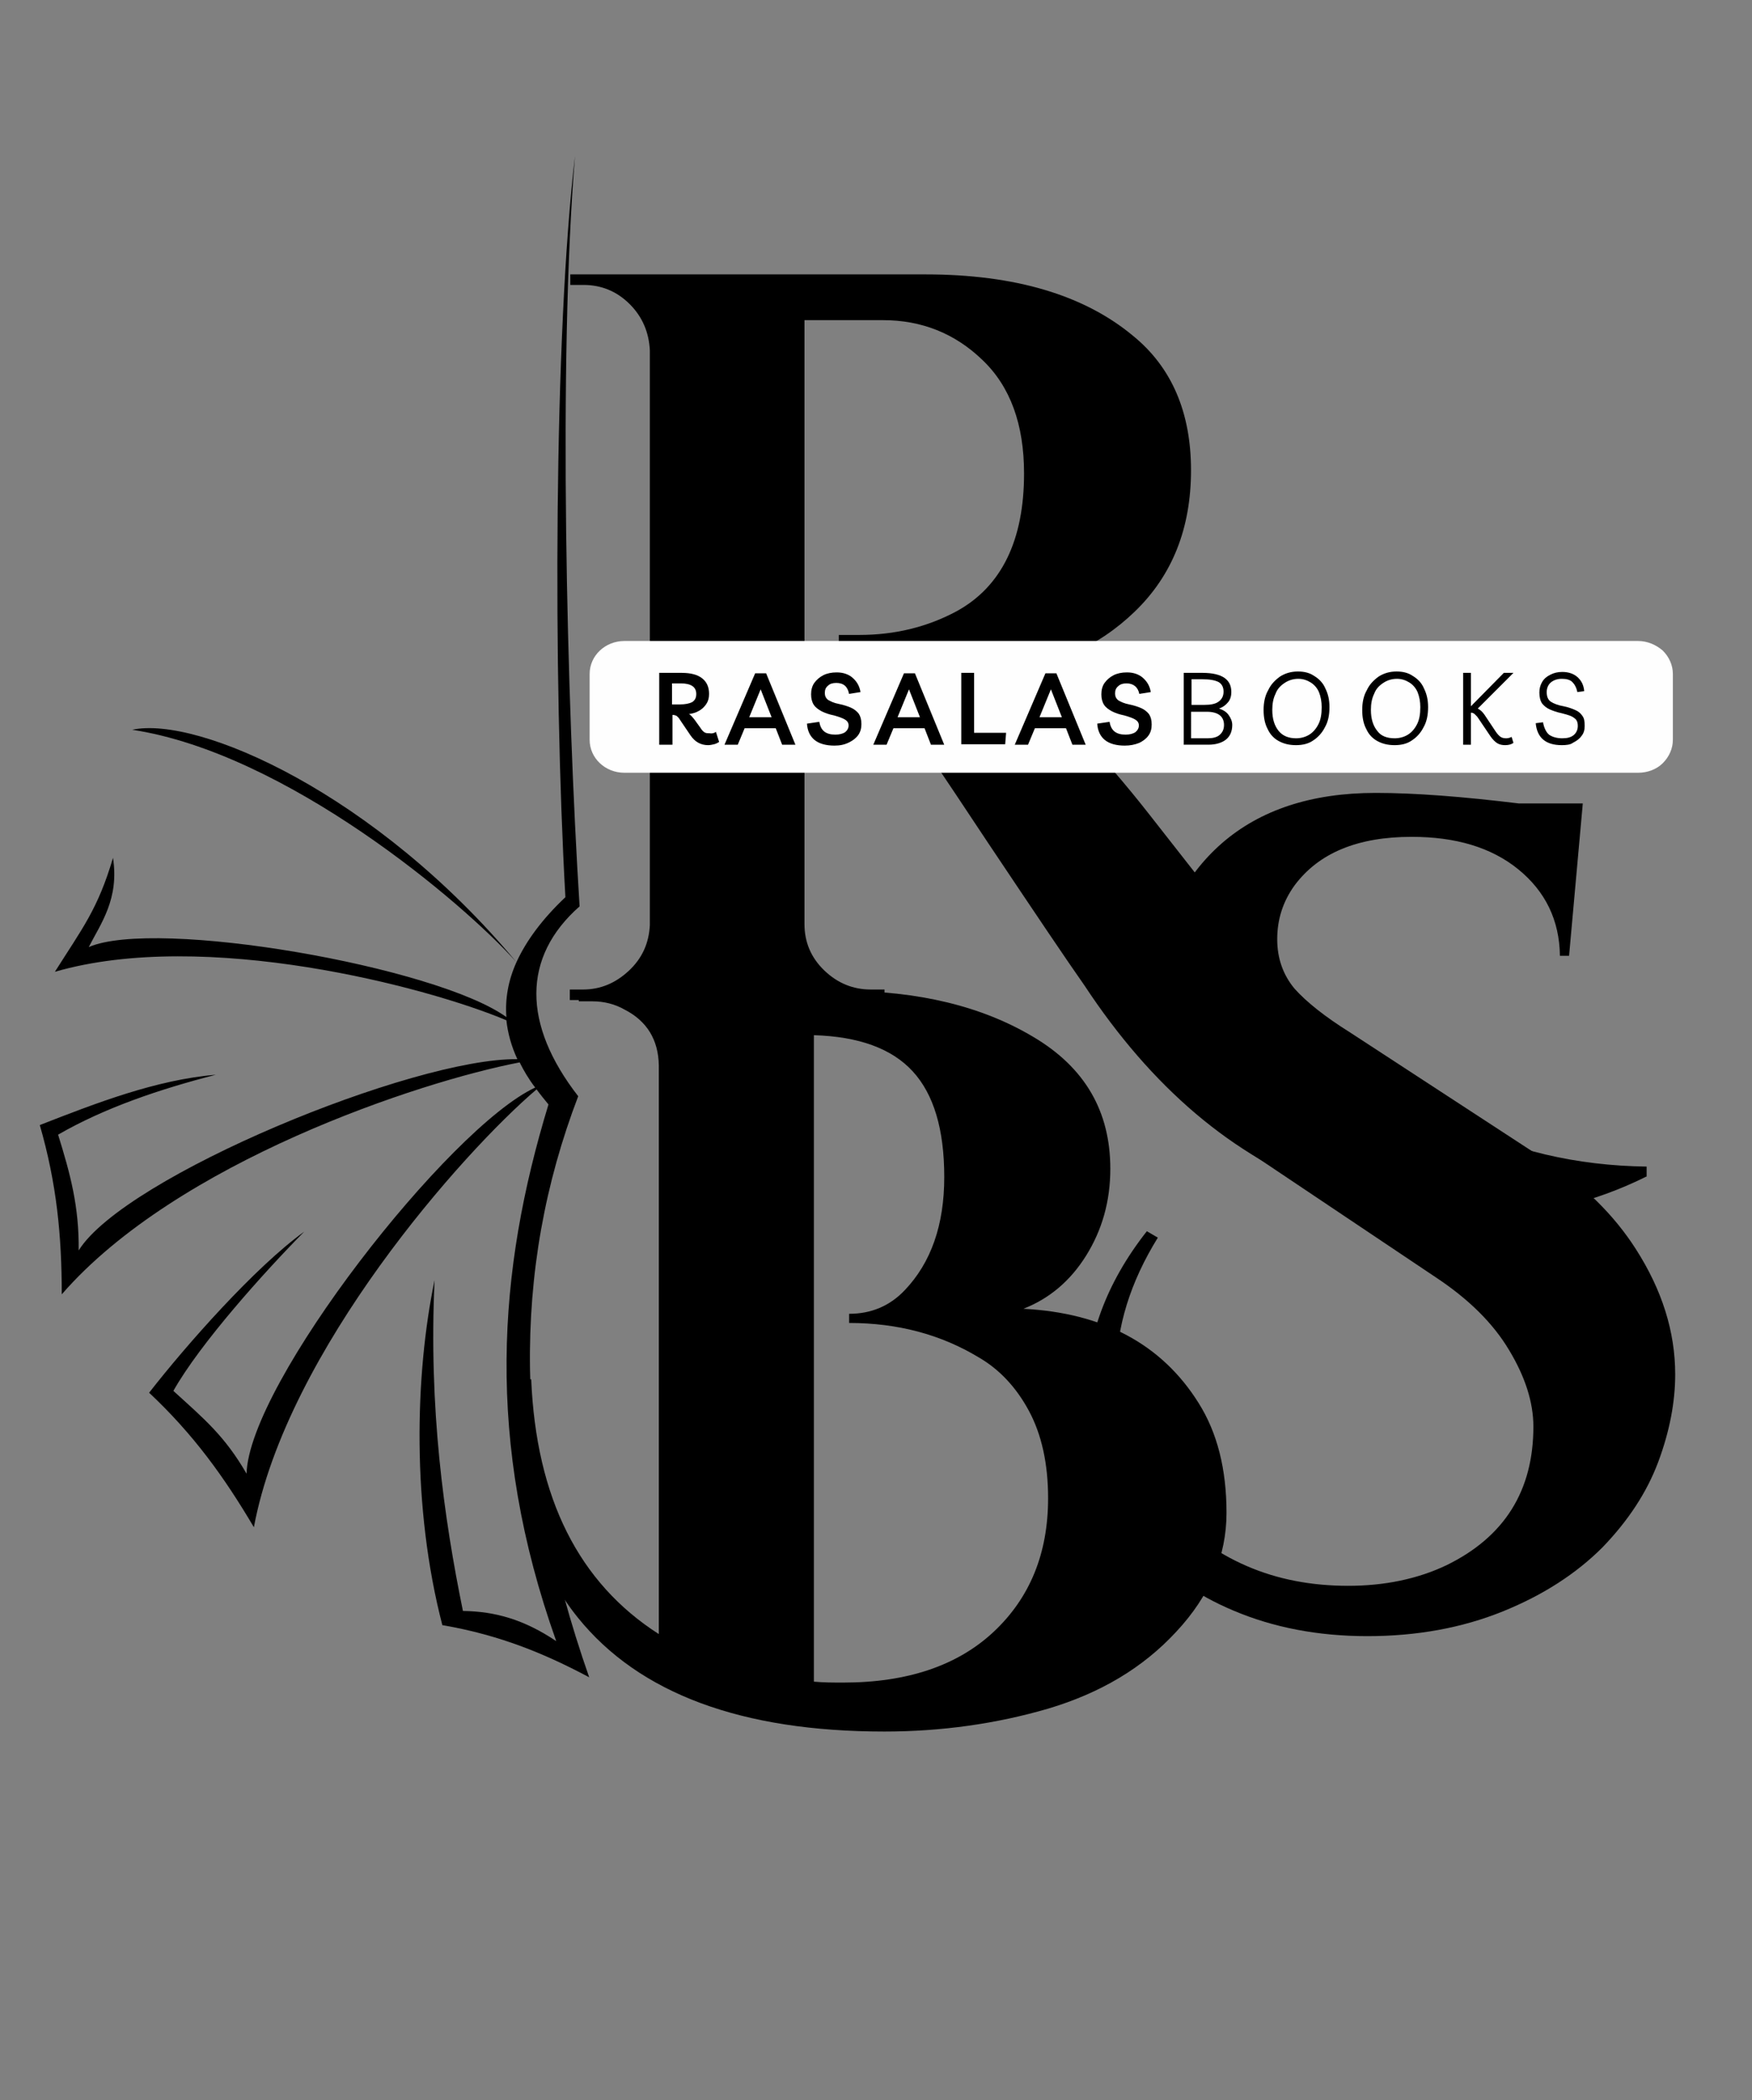 <?xml version="1.0" encoding="utf-8"?>
<!-- Generator: Adobe Illustrator 28.0.0, SVG Export Plug-In . SVG Version: 6.00 Build 0)  -->
<svg version="1.1" id="Capa_1" xmlns="http://www.w3.org/2000/svg" xmlns:xlink="http://www.w3.org/1999/xlink" x="0px" y="0px"
	 viewBox="0 0 383 459" style="enable-background:new 0 0 383 459;" xml:space="preserve">
<rect x="0" y="0" width="383" height="459" fill="#808080" stroke="none"/>
<style type="text/css">
	.st0{fill:#FEFEFE;}
	.st1{clip-path:url(#SVGID_00000036965249793295194090000011465808403934154132_);}
	.st2{fill-rule:evenodd;clip-rule:evenodd;}
</style>
<g>
	<g transform="translate(142.01, 239.405)">
		<g>
			<path d="M111.1,31.1c-6,9.7-9.1,19.5-9.1,29.7c0,11,4,21.1,12,30.1c4.4,5.1,9.9,9.1,16.6,12c6.7,2.9,14.1,4.3,22.1,4.3
				c8,0,15.2-1.5,21.5-4.5c12.7-6.2,19-16.3,19-30.3c0-5.3-1.8-10.9-5.3-16.7c-3.5-5.9-8.9-11.2-16-15.9l-38.5-25.8
				c-14.9-9.4-22.4-21.4-22.4-36.2c0-1.5,0.1-3,0.2-4.5c0.9-11.6,5.6-21.1,13.9-28.4c8.4-7.3,19.6-11,33.6-11c8.6,0,19,0.8,31.3,2.3
				h14l-3,33.3h-2c-0.1-7.8-3.2-14.1-9.1-18.9c-5.9-4.8-13.7-7.1-23.3-7.1c-11.8,0-20.3,3.5-25.6,10.6c-2.6,3.6-3.8,7.5-3.8,11.8
				c0,4.2,1.3,7.8,3.8,10.8c2.6,2.9,6.6,6.1,12.2,9.6l42.3,27.6c8.6,5.6,15.3,12.2,20.1,19.7c5.7,8.9,8.6,18,8.6,27.4
				c0,6-1.2,12.4-3.7,19.1c-2.5,6.7-6.6,12.9-12.2,18.7c-5.7,5.7-12.9,10.4-21.8,14c-8.9,3.6-18.8,5.4-29.6,5.4
				c-10.8,0-20.6-1.9-29.3-5.6c-16.2-6.8-26.4-18.7-30.8-35.6c-0.9-3.6-1.4-7.4-1.4-11.3c0-12.7,4.4-24.7,13.3-36L111.1,31.1z"/>
		</g>
	</g>
</g>
<g>
	<g transform="translate(67.464, 165.676)">
		<g>
			<path d="M292.6,91.4c-11.8,5.9-24.3,8.8-37.6,8.8c-11.8,0-22.5-1.8-32.1-5.4C202,87.1,184.3,72,169.6,49.7
				c-3.8-5.4-10.8-15.8-21.1-31.2C138.3,3.1,131.6-6.8,128.6-11c-5.3-8.3-9.5-12.8-12.7-13.6v-2.3c0.1,0,0.3,0,0.6,0
				c0.2,0,0.5,0,0.8,0c0.3,0,0.6,0,0.9,0c0.3,0,0.7,0,1.1,0c0.5,0,0.8,0,1.1,0c7.7,0,14.8-1.7,21.3-5.2c9.8-5.4,14.7-15.5,14.7-30.1
				c0-10.7-3-19-9.1-24.8c-6-5.8-13.3-8.7-21.7-8.7h-17.2v132c0,3.9,1.4,7.3,4.3,10.1c2.9,2.8,6.3,4.2,10.2,4.2h3v2.3H57.1v-2.3H60
				c3.8,0,7.1-1.4,10-4.1c2.9-2.7,4.4-6,4.6-10V-89.1c-0.2-3.9-1.6-7.3-4.4-10.1c-2.8-2.8-6.2-4.2-10.1-4.2h-2.9v-2.3h77.7
				c19.5,0,34.6,4.5,45.3,13.4c8.5,6.9,12.7,16.8,12.7,29.4c0,12.7-4.1,23-12.3,30.9S162.7-20,152.2-20c-0.9,0-1.9-0.1-2.9-0.2
				c6.2,3.3,11.4,7,15.5,11.1c4.2,4.1,7.8,7.9,10.9,11.6c3.1,3.6,5.7,6.8,7.9,9.6c2.2,2.8,5.1,6.5,8.7,11.1
				c3.6,4.6,7.4,9.4,11.3,14.4c3.9,5,8.3,10.1,13,15.3c4.8,5.2,10,10.1,15.8,14.8c5.8,4.7,11.7,8.5,17.8,11.6
				c12.8,6.5,27,9.8,42.3,10V91.4z"/>
		</g>
	</g>
</g>
<path class="st0" d="M136.5,140.1h221.6c2,0,3.9,0.8,5.4,2.1c1.4,1.4,2.2,3.2,2.2,5.1v14.4c0,1.9-0.8,3.7-2.2,5.1
	c-1.4,1.4-3.4,2.1-5.4,2.1H136.5c-4.2,0-7.6-3.2-7.6-7.2v-14.4C128.9,143.3,132.3,140.1,136.5,140.1z"/>
<g>
	<g transform="translate(77.106, 130.265)">
		<g>
			<path d="M79.4,29.7l0.7,2.2c-0.3,0.2-0.7,0.4-1.1,0.5c-0.4,0.1-0.9,0.2-1.3,0.2c-1.6,0-2.9-0.7-3.9-2.2L71.5,27
				c-0.2-0.4-0.5-0.6-0.7-0.8c-0.2-0.1-0.5-0.2-0.8-0.2h-0.1v6.5H67V16.8h4.9c2,0,3.5,0.4,4.5,1.2c1,0.8,1.5,1.9,1.5,3.4
				c0,0.9-0.2,1.6-0.6,2.2c-0.4,0.6-0.9,1.1-1.6,1.5c-0.7,0.4-1.4,0.6-2.2,0.7c0.4,0.2,0.8,0.7,1.2,1.2l1.3,1.8
				c0.3,0.5,0.6,0.8,0.9,1c0.3,0.2,0.7,0.2,1.1,0.2C78.5,30.1,79,30,79.4,29.7z M71.7,19.1h-1.9v4.6h1.7c1.2,0,2.1-0.2,2.7-0.5
				c0.6-0.4,0.9-0.9,0.9-1.8C75.1,19.9,74,19.1,71.7,19.1z"/>
		</g>
	</g>
</g>
<g>
	<g transform="translate(88.782, 130.265)">
		<g>
			<path d="M69.6,32.5l6.7-15.6h2.4l6.4,15.6h-2.9l-1.4-3.6h-6.8l-1.5,3.6H69.6z M75,26.5h4.9l-2.4-6.1L75,26.5z"/>
		</g>
	</g>
</g>
<g>
	<g transform="translate(101.31, 130.265)">
		<g>
			<path d="M81.1,32.7c-1.8,0-3.3-0.4-4.3-1.2c-1-0.8-1.6-2-1.7-3.6l2.7-0.4c0.3,1.9,1.4,2.8,3.5,2.8c0.9,0,1.6-0.2,2.1-0.5
				c0.5-0.4,0.8-0.9,0.8-1.5c0-0.6-0.3-1-0.8-1.3c-0.5-0.3-1.3-0.6-2.4-0.9c-1-0.2-1.9-0.5-2.7-0.9c-0.7-0.4-1.3-0.8-1.7-1.4
				c-0.4-0.6-0.6-1.4-0.6-2.3c0-0.9,0.2-1.8,0.7-2.5c0.5-0.7,1.2-1.3,2-1.7c0.8-0.4,1.8-0.6,2.9-0.6c1.4,0,2.6,0.4,3.5,1.2
				c0.9,0.8,1.5,1.8,1.7,3.1l-2.5,0.4C84,19.8,83.1,19,81.5,19c-0.8,0-1.4,0.2-1.8,0.6c-0.5,0.4-0.7,0.9-0.7,1.6
				c0,0.6,0.2,1.1,0.7,1.5c0.5,0.3,1.3,0.7,2.4,0.9c1,0.2,1.9,0.5,2.6,0.8c0.7,0.3,1.3,0.8,1.7,1.3C86.8,26.3,87,27,87,28
				c0,0.9-0.2,1.7-0.7,2.4c-0.5,0.7-1.2,1.2-2,1.6C83.3,32.5,82.3,32.7,81.1,32.7z"/>
		</g>
	</g>
</g>
<g>
	<g transform="translate(112.412, 130.265)">
		<g>
			<path d="M78.5,32.5l6.7-15.6h2.4L94,32.5h-2.9l-1.4-3.6h-6.8l-1.5,3.6H78.5z M83.8,26.5h4.9l-2.4-6.1L83.8,26.5z"/>
		</g>
	</g>
</g>
<g>
	<g transform="translate(124.94, 130.265)">
		<g>
			<path d="M85.2,32.5V16.8H88v13.1h7l-0.2,2.5H85.2z"/>
		</g>
	</g>
</g>
<g>
	<g transform="translate(135.036, 130.265)">
		<g>
			<path d="M86.8,32.5l6.7-15.6h2.4l6.4,15.6h-2.9L98,28.9h-6.8l-1.5,3.6H86.8z M92.2,26.5h4.9l-2.4-6.1L92.2,26.5z"/>
		</g>
	</g>
</g>
<g>
	<g transform="translate(147.564, 130.265)">
		<g>
			<path d="M98.3,32.7c-1.8,0-3.3-0.4-4.3-1.2c-1-0.8-1.6-2-1.7-3.6l2.7-0.4c0.3,1.9,1.4,2.8,3.5,2.8c0.9,0,1.6-0.2,2.1-0.5
				c0.5-0.4,0.8-0.9,0.8-1.5c0-0.6-0.3-1-0.8-1.3c-0.5-0.3-1.3-0.6-2.4-0.9c-1-0.2-1.9-0.5-2.7-0.9c-0.7-0.4-1.3-0.8-1.7-1.4
				c-0.4-0.6-0.6-1.4-0.6-2.3c0-0.9,0.2-1.8,0.7-2.5c0.5-0.7,1.2-1.3,2-1.7c0.8-0.4,1.8-0.6,2.9-0.6c1.4,0,2.6,0.4,3.5,1.2
				c0.9,0.8,1.5,1.8,1.7,3.1l-2.5,0.4c-0.3-1.5-1.3-2.3-2.8-2.3c-0.8,0-1.4,0.2-1.8,0.6c-0.5,0.4-0.7,0.9-0.7,1.6
				c0,0.6,0.2,1.1,0.7,1.5c0.5,0.3,1.3,0.7,2.4,0.9c1,0.2,1.9,0.5,2.6,0.8c0.7,0.3,1.3,0.8,1.7,1.3c0.4,0.6,0.6,1.3,0.6,2.3
				c0,0.9-0.2,1.7-0.7,2.4c-0.5,0.7-1.2,1.2-2,1.6C100.5,32.5,99.5,32.7,98.3,32.7z"/>
		</g>
	</g>
</g>
<g>
	<g transform="translate(158.678, 130.265)">
		<g>
			<path d="M100.1,32.5V16.8h4.1c2.2,0,3.8,0.4,4.8,1.1c1,0.7,1.5,1.7,1.5,3.1c0,0.8-0.2,1.6-0.7,2.2c-0.5,0.6-1.1,1.1-2,1.4
				c0.9,0.3,1.6,0.7,2.1,1.4c0.5,0.7,0.8,1.4,0.8,2.2c0,1.4-0.5,2.5-1.4,3.2c-0.9,0.7-2.2,1.1-3.8,1.1H100.1z M104.2,18.2h-2.4v5.6
				h2.8c1.4,0,2.4-0.2,3.1-0.7c0.7-0.5,1.1-1.2,1.1-2.2c0-1-0.4-1.7-1.1-2.1C106.9,18.4,105.8,18.2,104.2,18.2z M101.7,31.1h3.6
				c1.1,0,2-0.2,2.6-0.7c0.6-0.5,1-1.2,1-2.2c0-1.9-1.3-2.9-3.8-2.9h-3.4V31.1z"/>
		</g>
	</g>
</g>
<g>
	<g transform="translate(170.13, 130.265)">
		<g>
			<path d="M113.2,32.6c-1.5,0-2.7-0.3-3.8-0.9c-1.1-0.6-1.9-1.5-2.4-2.6c-0.6-1.1-0.9-2.5-0.9-4.2c0-1.6,0.3-3.1,1-4.3
				c0.6-1.3,1.5-2.2,2.6-3c1.1-0.7,2.4-1.1,3.9-1.1c1.4,0,2.6,0.3,3.6,1c1,0.6,1.9,1.5,2.4,2.7c0.6,1.2,0.9,2.5,0.9,4.1
				c0,1.7-0.3,3.2-1,4.4c-0.6,1.2-1.5,2.2-2.6,2.9C115.9,32.3,114.6,32.6,113.2,32.6z M113.2,31.1c1.1,0,2.1-0.3,2.9-0.8
				c0.8-0.5,1.5-1.3,2-2.3c0.5-1,0.7-2.2,0.7-3.7c0-1.2-0.2-2.3-0.6-3.3c-0.4-0.9-1-1.6-1.8-2.1c-0.8-0.5-1.7-0.8-2.7-0.8
				c-1.1,0-2.1,0.3-3,0.9c-0.9,0.6-1.6,1.3-2,2.4c-0.5,1-0.7,2.2-0.7,3.5c0,2,0.5,3.5,1.4,4.6C110.3,30.6,111.6,31.1,113.2,31.1z"/>
		</g>
	</g>
</g>
<g>
	<g transform="translate(183.791, 130.265)">
		<g>
			<path d="M121.1,32.6c-1.5,0-2.7-0.3-3.8-0.9c-1.1-0.6-1.9-1.5-2.4-2.6c-0.6-1.1-0.9-2.5-0.9-4.2c0-1.6,0.3-3.1,1-4.3
				c0.6-1.3,1.5-2.2,2.6-3c1.1-0.7,2.4-1.1,3.9-1.1c1.4,0,2.6,0.3,3.6,1c1,0.6,1.9,1.5,2.4,2.7c0.6,1.2,0.9,2.5,0.9,4.1
				c0,1.7-0.3,3.2-1,4.4c-0.6,1.2-1.5,2.2-2.6,2.9C123.8,32.3,122.5,32.6,121.1,32.6z M121.1,31.1c1.1,0,2.1-0.3,2.9-0.8
				c0.8-0.5,1.5-1.3,2-2.3c0.5-1,0.7-2.2,0.7-3.7c0-1.2-0.2-2.3-0.6-3.3c-0.4-0.9-1-1.6-1.8-2.1c-0.8-0.5-1.7-0.8-2.7-0.8
				c-1.1,0-2.1,0.3-3,0.9c-0.9,0.6-1.6,1.3-2,2.4c-0.5,1-0.7,2.2-0.7,3.5c0,2,0.5,3.5,1.4,4.6C118.1,30.6,119.4,31.1,121.1,31.1z"/>
		</g>
	</g>
</g>
<g>
	<g transform="translate(197.451, 130.265)">
		<g>
			<path d="M122.4,32.5V16.8h1.7v7.3l7.2-7.3h2.1l-7.8,7.8c0.6,0.3,1.1,0.8,1.5,1.4l2.4,3.6c0.4,0.6,0.8,1,1.1,1.2
				c0.3,0.2,0.7,0.3,1.2,0.3c0.4,0,0.8-0.1,1.2-0.3l0.4,1.3c-0.4,0.3-1,0.5-1.8,0.5c-0.6,0-1.2-0.1-1.7-0.4c-0.5-0.3-1-0.8-1.5-1.5
				l-2.9-4.3c-0.2-0.2-0.4-0.4-0.6-0.6c-0.2-0.2-0.5-0.3-0.8-0.3v7H122.4z"/>
		</g>
	</g>
</g>
<g>
	<g transform="translate(208.218, 130.265)">
		<g>
			<path d="M133.2,32.6c-3.5,0-5.4-1.6-5.7-4.8l1.6-0.2c0.2,1.2,0.7,2.2,1.3,2.7c0.7,0.5,1.7,0.8,2.9,0.8c1.1,0,1.9-0.2,2.5-0.7
				c0.6-0.5,0.9-1.2,0.9-2c0-0.6-0.1-1-0.4-1.4c-0.3-0.3-0.7-0.6-1.2-0.8c-0.5-0.2-1.2-0.4-2-0.6c-1-0.2-1.8-0.5-2.5-0.8
				c-0.7-0.3-1.3-0.8-1.7-1.3c-0.4-0.6-0.6-1.4-0.6-2.4c0-0.9,0.2-1.6,0.6-2.3c0.4-0.7,1-1.2,1.8-1.6c0.8-0.4,1.6-0.6,2.6-0.6
				c1.4,0,2.5,0.4,3.3,1.1c0.8,0.7,1.4,1.7,1.5,3.1l-1.5,0.2c-0.2-1-0.6-1.7-1.1-2.2c-0.5-0.5-1.3-0.7-2.3-0.7c-1,0-1.8,0.3-2.4,0.8
				c-0.6,0.5-0.9,1.3-0.9,2.1c0,1,0.3,1.7,0.9,2.1c0.6,0.4,1.6,0.8,2.8,1c1,0.2,1.8,0.5,2.5,0.8c0.7,0.3,1.2,0.7,1.6,1.3
				c0.4,0.5,0.5,1.2,0.5,2.2c0,0.9-0.2,1.6-0.7,2.2c-0.4,0.6-1.1,1.1-1.9,1.5C135.1,32.5,134.2,32.6,133.2,32.6z"/>
		</g>
	</g>
</g>
<g>
	<g transform="translate(67.623, 264.954)">
		<g>
			<path d="M175.1-9.5c0,7.1-1.8,13.4-5.3,19c-3.5,5.6-8.1,9.4-13.7,11.6c17.5,0.9,30.3,7.8,38.3,20.6c4.1,6.5,6.1,14.5,6.1,24
				s-3.7,18.2-11,26c-7.3,7.9-16.6,13.4-28,16.8c-11.3,3.3-23.3,5-35.8,5c-31.2,0-53.6-8.3-67-24.9C50.1,78,45.8,63.7,45.8,45.8
				c0-3,0.1-6,0.4-9.1l2.3-0.2c1.1,26,10.4,44.5,27.9,55.7V-32.1c-0.1-5.6-2.6-9.7-7.5-12.2c-2.1-1.2-4.5-1.8-7-1.8h-3v-2.3h57.5
				c16.8,0,30.7,3.4,41.9,10.1C169.6-31.6,175.1-22,175.1-9.5z M116.7,102.8c14,0,25-3.7,32.9-11.1c7.9-7.4,11.9-17.1,11.9-29.2
				c0-7.5-1.4-13.9-4.2-19.1c-2.8-5.2-6.5-9.1-11-11.7c-8.3-5-17.7-7.5-28.3-7.5v-2c4.8,0,8.9-1.7,12.2-5.2c5.7-6,8.6-14.2,8.6-24.7
				c0-10.4-2.3-18.1-6.9-23.1c-4.6-5-11.8-7.6-21.6-7.9v141.3C112.5,102.8,114.6,102.8,116.7,102.8z"/>
		</g>
	</g>
</g>
<g>
	<defs>
		<rect id="SVGID_1_" x="8.6" y="34.2" width="120.3" height="332.5"/>
	</defs>
	<clipPath id="SVGID_00000064341689109865053220000012362287018766294948_">
		<use xlink:href="#SVGID_1_"  style="overflow:visible;"/>
	</clipPath>
	<g style="clip-path:url(#SVGID_00000064341689109865053220000012362287018766294948_);">
		<path class="st2" d="M123.6,196.1c-5.1,4.8-8.6,9.6-10.7,14.2c-30.7-36.8-69.6-53.9-84-50.8c33.6,5.1,72.2,37.6,84,50.8
			c-1.8,4-2.5,8-2.2,12c-15.4-11.1-76.6-21.7-91.3-15.3c2.6-5.1,6.7-10.5,5.3-19.5c-3.3,11.2-6.7,15.4-12.7,24.9
			c32.8-9.5,81.4,3.3,98.7,10.6c0.3,2.8,1.1,5.7,2.4,8.5c-22.7-0.3-85.8,25.6-95.9,41.8c0.1-9.6-1.8-16.6-4.5-25.3
			c10.2-5.9,22.4-10,34.5-13.1C34.1,236,21,241.1,8.7,245.9c3.7,12.8,4.8,24.2,4.8,37c25.1-28.9,78.2-46.5,100.1-50.7
			c0.9,1.8,2,3.7,3.4,5.5c-18.9,8.8-62.6,64.7-63.1,84.4c-4.8-8.3-9.3-12-16-18.1c5.8-10.3,19.8-25.9,28.6-34.8
			C55.7,277,40.7,294,32.6,304.4c9.7,9.1,16.4,18.4,22.9,29.4c7.2-38.6,45.7-82,61.8-95.7c0.8,1.1,1.7,2.2,2.6,3.3
			c-11.1,36.4-13.9,73.5,1.7,117.3c-7-4.7-13.3-6.5-20.4-6.6c-4.2-20.5-7.5-44.4-6.2-72.3c-4.3,20.7-5,49.6,1.7,75.4
			c12.9,2.2,22.9,6.5,32.1,11.4c-16.8-48.1-16.9-89.1-2.4-127c-12.2-15.7-12.3-30.4,0.3-41.5c-2.8-44.5-4.7-119.5-1-164
			C121.1,72.9,120.9,148.1,123.6,196.1z"/>
	</g>
</g>
</svg>
